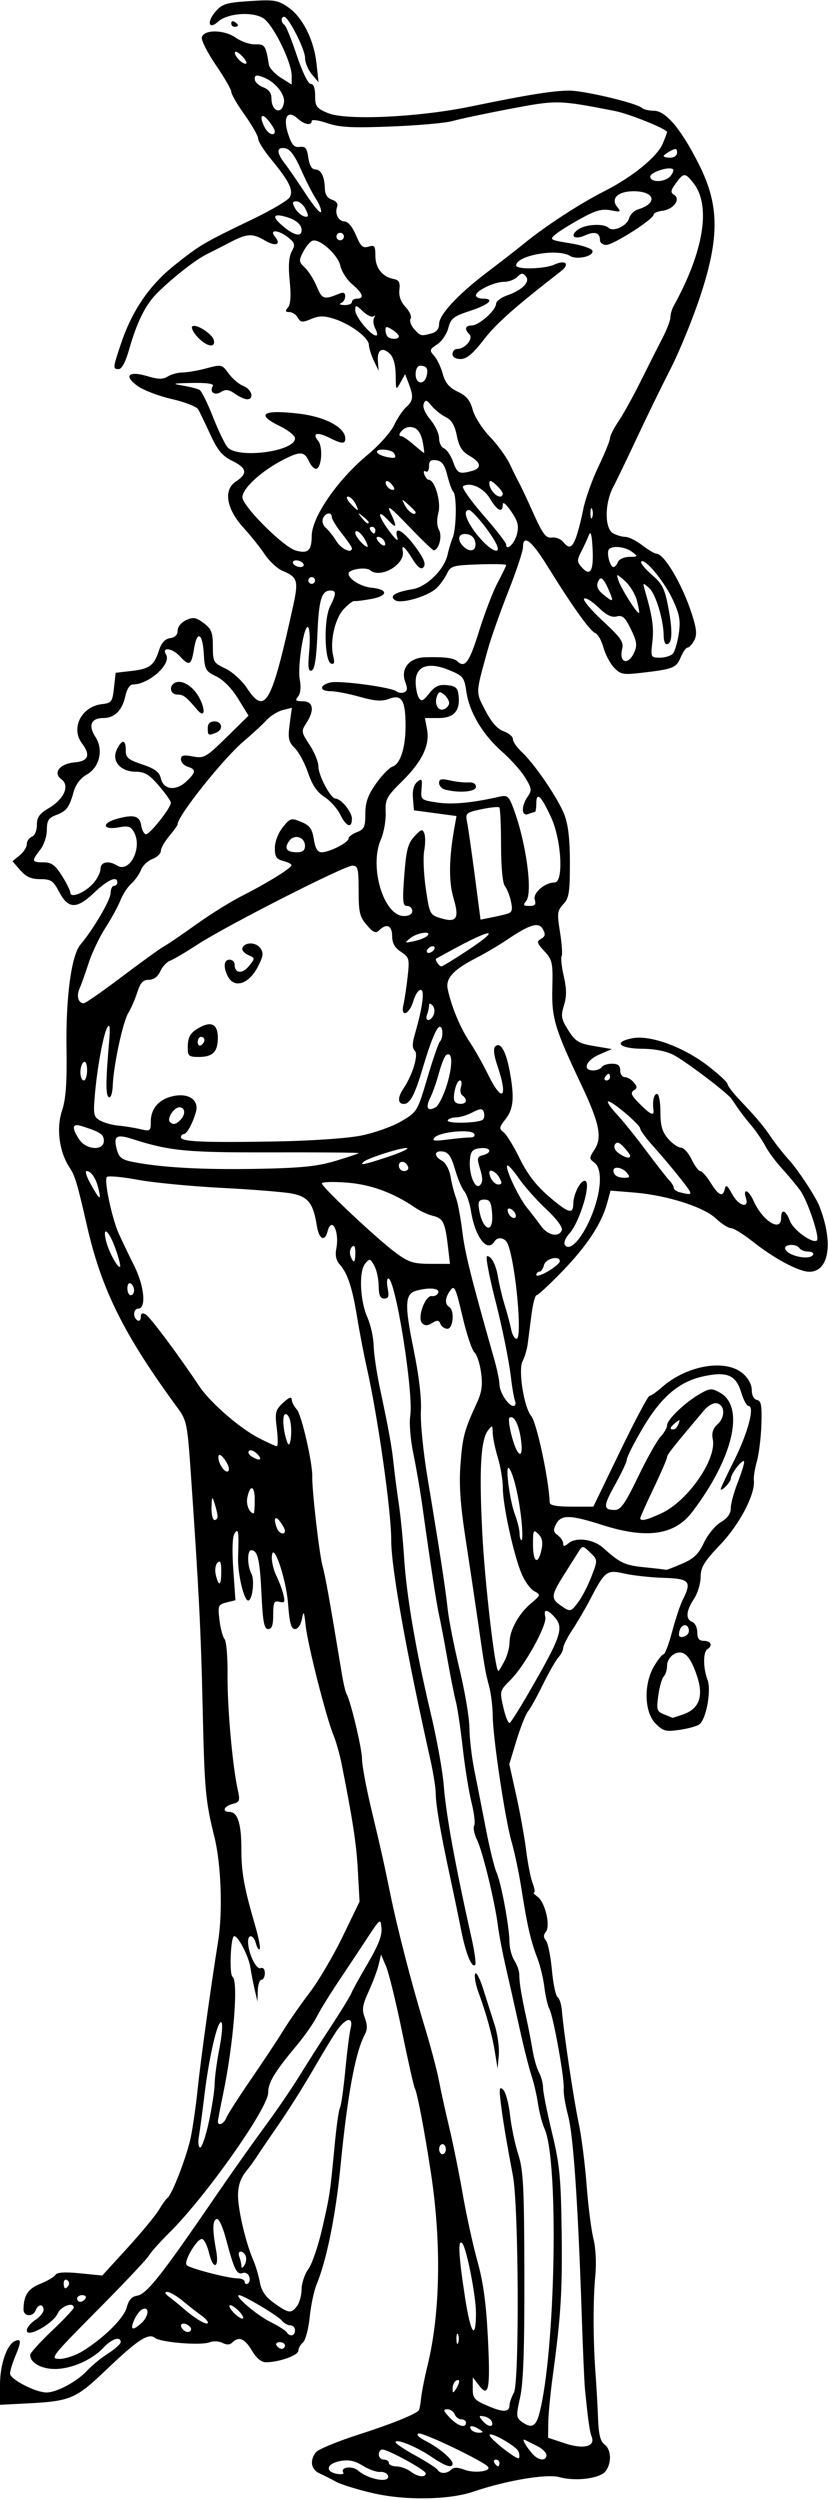 <?xml version="1.0" encoding="UTF-8"?>
<svg version="1.1" viewBox="0 0 231.56 698.44" xmlns="http://www.w3.org/2000/svg">
<path d="m104.3 696.57c-4.252-0.978-8.893-2.412-10.313-3.188-1.42-0.776-3.531-1.844-4.691-2.373-2.333-1.065-2.739-3.608-0.938-5.878 0.645-0.812 5.971-3.019 11.836-4.903 9.098-2.924 15.452-5.454 16.886-6.726 0.2-0.177 0.503-1.705 0.674-3.396 0.171-1.691 0.983-5.817 1.805-9.168 3.587-14.631 3.931-34.303 0.944-53.906-1.786-11.719-3.833-22.459-4.487-23.547-0.274-0.456-1.883-7.579-3.574-15.828s-3.706-16.477-4.477-18.281l-1.402-3.281-0.669 2.812c-0.368 1.547-1.623 4.905-2.788 7.463-1.768 3.88-1.947 5.104-1.084 7.391 0.751 1.989 0.753 3.267 7e-3 4.661-2.657 4.965-4.86 16.89-6.818 36.913-1.337 13.676-3.883 26.235-6.67 32.904-0.724 1.732-1.593 5.857-1.933 9.167s-1.191 6.494-1.894 7.077c-0.702 0.583-1.277 1.622-1.277 2.308 0 1.275-5.422 3.196-9.048 3.205-1.314 4e-3 -2.691-1.138-3.953-3.276-1.987-3.367-3.659-4.059-5.461-2.257-0.685 0.685-1.601 0.724-2.766 0.118-0.958-0.499-2.585-0.571-3.616-0.161-2.387 0.95-13.675 0.034-15.266-1.239-1.805-1.444-4.843 0.544-13.595 8.897-8.559 8.168-10.016 8.791-21.998 9.405l-7.735 0.396v-5.563c0-5.784 1.963-11.413 4.291-12.307 1.694-0.65 1.679 0.249-0.072 4.441-0.773 1.851-1.406 3.974-1.406 4.718 0 1.577 7.132 5.27 10.177 5.27 2.88 0 8.572-3.057 11.385-6.115 1.289-1.401 3.926-3.557 5.859-4.79s3.516-2.66 3.516-3.169c0-1.721-2.472-0.94-4.758 1.504-3.243 3.466-9.011 6.008-13.632 6.008-3.838 0-6.922-1.749-6.922-3.927 0-0.539 2.742-3.578 6.094-6.753 3.352-3.175 6.094-6.079 6.094-6.453 0-1.718-3.562-0.431-4.5 1.626-1.314 2.885-8.626 6.925-8.626 4.766 0-0.772 1.055-2.095 2.344-2.939 1.289-0.845 2.344-2.12 2.344-2.834 0-1.734-1.536-1.659-2.214 0.108-0.749 1.952-3.414 1.769-3.398-0.234 0.031-3.926 1.248-5.785 4.687-7.161 1.968-0.787 3.873-1.909 4.234-2.493 0.447-0.723 2.64-0.863 6.877-0.44l6.221 0.622 7.009-7.669c3.855-4.218 7.81-8.995 8.79-10.615 0.979-1.62 2.086-3.157 2.46-3.415 1.254-0.866 5.409-11.668 6.491-16.875 0.589-2.836 1.464-8.953 1.943-13.594 0.819-7.928 3.691-28.647 5.718-41.25 1.316-8.18 0.842-21.516-1.032-29.062-2.517-10.136-2.781-13.04-3.304-36.355-0.474-21.152-1.034-32.266-3.245-64.426-1.021-14.855-1.173-15.618-3.816-19.219-14.904-20.302-21.214-32.957-25.243-50.625-2.715-11.905-3.401-14.215-4.873-16.406-2.902-4.318-3.802-10.956-2.158-15.907 1.091-3.286 1.412-7.705 1.265-17.45-0.216-14.319 1.355-25.979 3.905-28.987 3.573-4.214 8.434-12.511 8.434-14.394 0-1.107 0.422-2.012 0.938-2.012s0.938-0.422 0.938-0.938c0-1.966-2.657-0.795-6.505 2.865-4.892 4.654-7.232 4.585-9.791-0.287-1.619-3.081-2.269-3.516-5.263-3.516-2.534 0-3.978-0.647-5.596-2.507l-2.179-2.507 2.01-1.628c1.106-0.895 2.01-2.312 2.01-3.148 0-0.836 0.633-1.763 1.406-2.059 0.807-0.31 1.406-1.709 1.406-3.283 0-2.154 0.722-3.17 3.357-4.724 4.263-2.515 5.912-6.28 3.516-8.032-2.501-1.829-0.47-4.386 3.769-4.747 3.776-0.321 4.426-2.051 1.985-5.279-3.258-4.307-0.146-10.358 5.655-10.996 2.579-0.284 2.852-0.66 3.281-4.528l0.469-4.219 4.449-0.511c5.063-0.582 6.302-1.519 7.691-5.816 0.667-2.063 1.667-3.144 3.094-3.347 1.365-0.194 2.109-0.946 2.109-2.13 0-1.048 1.013-2.292 2.371-2.91 1.993-0.908 2.777-0.774 4.922 0.84 2.163 1.629 2.551 2.614 2.551 6.478 0 4.344 0.165 4.635 3.503 6.213 1.927 0.91 4.62 3.341 5.984 5.403 5.148 7.78 6.896 4.693 12.959-22.895 1.556-7.082 1.256-8.06-3.024-9.838-1.401-0.582-3.602-2.629-4.891-4.55-1.289-1.921-3.964-5.27-5.943-7.442-4.843-5.315-5.716-10.601-2.136-12.947 3.363-2.204 3.081-3.744-1.058-5.769-2.753-1.347-4.073-2.933-6.107-7.343-1.427-3.094-2.947-6.252-3.378-7.018-0.431-0.766-3.737-2.063-7.346-2.883-3.609-0.819-7.924-2.459-9.588-3.644-4.032-2.871-2.583-4.346 2.712-2.76 3.06 0.917 4.349 0.933 5.728 0.072 0.978-0.611 2.833-1.111 4.122-1.111s4.287-0.52 6.662-1.155c4.227-1.131 4.361-1.099 6.239 1.48 1.056 1.449 2.915 3.013 4.131 3.476 2.314 0.88 3.087 3.7 1.015 3.7-0.659 0-2.194-0.698-3.411-1.55-1.731-1.212-2.585-1.319-3.915-0.488-1.808 1.129-3.309-9e-3 -2.257-1.712 0.367-0.594-1.76-0.895-5.804-0.82-5.449 0.1-5.834 0.208-2.634 0.736 2.062 0.34 4.201 0.898 4.753 1.24 0.552 0.342 2.212 3.702 3.69 7.467 1.478 3.765 3.307 7.584 4.064 8.486 2.798 3.333 18.899 1.249 18.899-2.447 0-0.754-1.918-2.299-4.262-3.434-6.925-3.352-4.692-4.702 5.668-3.427 7.153 0.88 12.656 3.877 12.656 6.892 0 1.621-0.936 1.567-4.602-0.261-3.308-1.65-4.745-1.19-2.968 0.951 1.335 1.609 0.99 7.292-0.472 7.77-0.556 0.182-1.496-0.735-2.089-2.037-1.336-2.933-2.545-2.957-7.818-0.153-6.29 3.345-11.444 8.4-10.749 10.544 1.046 3.227 11.593 13.556 14.774 14.468 3.496 1.003 4.512 0.093 4.535-4.061 0.029-5.265 7.264-15.738 15.682-22.697 3.118-2.578 6.412-6.257 7.318-8.175 0.907-1.918 2.434-4.199 3.394-5.067 2.01-1.819 2.137-2.954 0.737-6.618l-1.008-2.639-1.302 2.344c-1.262 2.27-1.303 2.207-1.336-2.042-0.021-2.752-0.598-4.951-1.548-5.901-2.14-2.14-3.678-1.274-3.431 1.932l0.21 2.731-1.339-2.812c-0.737-1.547-1.358-3.529-1.382-4.405-0.054-2.03-5.083-5.806-9.707-7.288-2.838-0.909-4.159-0.901-6.436 0.043-2.485 1.03-2.982 0.979-3.741-0.378-0.482-0.861-1.539-1.565-2.35-1.565-1.157 0-1.24-0.282-0.386-1.311 0.73-0.88 0.885-3.296 0.47-7.349-0.423-4.129-0.247-6.732 0.558-8.235 1.033-1.93 0.92-2.406-0.927-3.901-2.697-2.184-5.508-2.39-3.752-0.275 1.842 2.22 0.217 2.865-2.77 1.1-3.514-2.076-4.979-2.008-9.719 0.448-2.165 1.122-5.201 2.674-6.748 3.45-3.13 1.569-9.572 6.642-13.805 10.872-3.187 3.184-5.597 8.068-7.771 15.748-0.944 3.336-2.037 5.391-2.866 5.391-1.698 0-1.676-0.262 0.563-6.956 3.129-9.354 7.948-16.428 15.055-22.096 7.04-5.616 8.144-6.265 21.896-12.874 5.127-2.464 9.748-5.191 10.269-6.059 1.158-1.93-0.074-4.459-5.179-10.638-1.997-2.416-3.63-5.012-3.63-5.769 0-0.757-1.688-3.733-3.75-6.613-2.062-2.88-3.75-5.774-3.75-6.431 0-0.657-1.922-4.002-4.271-7.433s-4.139-6.926-3.977-7.765c0.444-2.306 6.248-2.269 9.52 0.061 1.48 1.054 3.908 1.882 5.395 1.839 2.719-0.077 2.976 0.304 3.844 5.701 0.149 0.927 1.642 2.55 3.318 3.608l3.047 1.923v-2.456c0-3.804-5.13-14.235-7.889-16.043-3.003-1.968-10.054-1.455-12.68 0.922-2.634 2.384-3.25 0.13-0.757-2.768 1.891-2.199 3.001-2.542 9.623-2.976 6.767-0.444 7.794-0.28 10.711 1.714 4.04 2.762 7.225 9.091 7.951 15.799l0.558 5.156-1.883-2.213c-1.036-1.217-1.883-3.264-1.883-4.549 0-2.425-4.625-11.516-5.859-11.518-0.954-0.001-0.893 1.646 0.083 2.249 0.432 0.267 1.984 4.089 3.447 8.493 1.554 4.677 3.177 8.007 3.901 8.007 0.796 0 1.241 1.192 1.241 3.329 0 2.96 0.39 3.493 3.516 4.805 5.106 2.143 25.302 1.217 40.078-1.837 15.675-3.24 23.024-4.421 27.505-4.421 4.149 0 18.797 3.48 20.26 4.813 0.49 0.446 1.998 0.812 3.352 0.812 3.332 0 7.573 5.016 12.556 14.851 5.781 11.409 5.891 20.419 0.45 36.914-2.09 6.334-5.85 15.524-8.356 20.423-2.506 4.898-6.728 13.547-9.381 19.219-2.654 5.672-5.633 11.846-6.622 13.721-2.439 4.628-2.43 11.655 0.017 12.964 0.997 0.534 2.54 0.97 3.427 0.97 0.888 0 2.997 1.055 4.687 2.344s3.458 2.344 3.928 2.344c2.248 0 7.421 8.849 10.039 17.172 1.252 3.98 1.371 5.542 0.542 7.091-0.585 1.093-1.419 1.987-1.854 1.987s-1.305 1.241-1.933 2.758c-1.213 2.928-2.124 3.275-11.384 4.328-4.712 0.536-5.48 0.371-7.282-1.562-1.108-1.189-2.433-3.719-2.946-5.621-0.512-1.903-1.532-3.69-2.267-3.972-1.472-0.565-6.437-7.51-13.344-18.665-4.465-7.212-6.862-9.066-6.862-5.308 0 1.077-1.86 6.666-4.133 12.422-2.273 5.755-4.833 12.996-5.688 16.089-3.486 12.617-3.453 11.791-0.697 17.099 1.718 3.311 3.39 5.205 5.128 5.811 1.418 0.495 2.578 1.48 2.578 2.191 0 0.71 1.1 2.314 2.445 3.564 3.641 3.384 10.17 12.969 11.938 17.526 1.082 2.788 1.554 6.896 1.554 13.533 0 8.204-0.258 9.805-1.854 11.504-1.677 1.785-1.764 2.536-0.91 7.84 0.52 3.226 0.72 6.229 0.445 6.674-0.275 0.444-5e-3 2.953 0.6 5.573 0.817 3.54 0.832 5.638 0.058 8.159-0.921 2.999-0.78 3.809 1.21 6.961 1.966 3.115 2.88 3.673 7.21 4.41l4.959 0.843-3.516 1.53c-3.712 1.616-4.79 4.439-1.696 4.439 1.001 0 2.08-0.422 2.399-0.938 0.319-0.516 1.609-0.938 2.868-0.938 1.663 0 2.288 0.512 2.288 1.875 0 1.031 0.581 1.875 1.292 1.875s1.843 0.665 2.518 1.478c1.012 1.22 1.005 1.614-0.04 2.261-0.981 0.606-0.614 1.436 1.629 3.679 3.119 3.119 4.147 3.573 3.907 1.724-0.326-2.514 0.112-4.453 1.008-4.453 0.516 0 0.938 2.255 0.938 5.01 0 3.864 0.489 5.58 2.139 7.5 1.177 1.369 2.786 2.49 3.576 2.49s2.141 1.477 3.002 3.281c0.861 1.805 1.959 3.281 2.441 3.281 0.482 0 1.789 1.477 2.904 3.281 2.243 3.629 3.433 4.122 3.963 1.641 0.269-1.258 0.728-0.93 1.968 1.406 1.803 3.397 4.915 4.329 3.913 1.172-0.904-2.848 0.787-2.24 2.115 0.761 2.504 5.657 7.728 8.945 7.728 4.864 0-2.739 1.307-2.29 2.494 0.855 0.952 2.522 6.449 6.451 7.523 5.377 0.846-0.846-2.596-11.101-4.688-13.965-1.126-1.542-3.454-4.335-5.171-6.207-1.718-1.872-3.78-4.669-4.583-6.216-0.803-1.547-2.561-4.117-3.908-5.711-1.347-1.594-2.992-3.704-3.656-4.688-0.664-0.984-1.508-2.221-1.875-2.748-1.162-1.672-12.719-10.431-16.136-12.23-2.073-1.091-5.323-1.742-8.825-1.769-6.511-0.049-8.231-1.914-2.719-2.949 5-0.939 14.221 2.44 21.099 7.733 2.995 2.305 5.446 4.574 5.446 5.042s1.504 2.448 3.342 4.398c5.281 5.605 6.524 7.081 8.909 10.578 1.231 1.805 3.513 4.683 5.072 6.396 2.495 2.741 7.374 10.191 8.398 12.823 3.967 10.193 2.712 18.281-2.836 18.281-2.938 0-9.796-3.661-15.853-8.462-2.578-2.044-5.3-3.718-6.049-3.72-0.749-3e-3 -2.647-1.217-4.219-2.698-3.457-3.258-13.754-6.515-22.948-7.258l-6.511-0.526-0.989 3.598c-1.568 5.706-5.654 11.885-12.575 19.017-3.529 3.637-6.74 6.612-7.137 6.612-0.396 0-1.031 2.426-1.411 5.391-0.38 2.965-0.856 6.656-1.057 8.203-0.201 1.547-0.852 3.739-1.445 4.872-1.263 2.41 0.411 12.926 2.433 15.284 1.522 1.775 4.966 17.906 5.154 24.141 0.025 0.814 1.897 1.172 6.124 1.172h6.088l7.483-15.469c4.116-8.508 7.809-15.469 8.209-15.47 0.399-6.3e-4 1.991-1.109 3.538-2.464 6.99-6.122 17.763-7.941 22.565-3.811 1.548 1.331 2.513 3.115 2.513 4.641 0 1.495 0.578 2.591 1.454 2.76 1.174 0.226 1.412 1.545 1.238 6.843-0.119 3.609-0.687 8.25-1.263 10.312-0.576 2.062-0.958 4.429-0.85 5.258 0.492 3.767-3.925 12.268-9.321 17.938-4.614 4.849-5.556 6.396-5.561 9.133-4e-3 1.813-0.844 4.561-1.869 6.108-2.223 3.356-2.393 5.694-0.469 6.433 0.773 0.297 1.406 1.608 1.406 2.913 0 1.748 0.494 2.373 1.875 2.373 1.977 0 2.523 1.364 0.938 2.344-1.224 0.757-1.199 5.284 0.048 8.565 1.102 2.898-0.33 10.824-2.24 12.395-0.599 0.493-3.068 1.191-5.487 1.551-3.927 0.585-4.654 0.398-6.797-1.745-3.177-3.177-3.388-11.013-0.432-16.025 1.082-1.834 2.285-3.335 2.673-3.335 0.388 0 1.462-2.848 2.386-6.328 0.924-3.481 2.253-7.467 2.952-8.86 2.599-5.176 1.941-5.944-5.275-6.162-3.6-0.109-8.539-0.644-10.976-1.19-5.036-1.129-5.455-0.811-9.726 7.38-1.256 2.408-3.443 6.142-4.862 8.297-1.418 2.155-2.578 4.442-2.578 5.082 0 0.64-0.602 1.83-1.338 2.644-0.736 0.814-2.685 4.222-4.33 7.574s-3.521 6.727-4.168 7.5c-0.647 0.773-2.09 4.407-3.208 8.076l-2.033 6.669 1.954 8.799c1.075 4.84 2.321 11.753 2.768 15.362 0.447 3.609 1.262 7.723 1.811 9.141 0.549 1.418 0.716 2.578 0.373 2.578s0.112 0.539 1.012 1.197c2.114 1.546 3.667 8.144 2.304 9.787-0.709 0.854-0.7 1.565 0.031 2.446 0.567 0.683 1.315 4.374 1.663 8.203 0.348 3.829 1.061 7.241 1.585 7.582 0.524 0.341 1.067 2.029 1.207 3.75 0.497 6.115 3.285 24.794 4.683 31.378 0.781 3.677 1.783 11.482 2.227 17.344s1.303 12.62 1.909 15.018c0.643 2.546 0.865 6.838 0.532 10.312-0.658 6.871-0.631 18.081 0.065 27.515 0.266 3.609 0.583 9.254 0.704 12.543 0.159 4.339 0.653 6.298 1.797 7.135 1.884 1.377 2.058 5.088 0.349 7.426-1.518 2.077-8.358 2.975-12.965 1.703-3.551-0.98-14.831 0.917-23.993 4.036-6.898 2.348-19.031 2.541-28.137 0.447zm4.192-4.93c-0.227-0.645-1.21-1.096-2.183-1.003-0.973 0.093-3.159-0.69-4.856-1.738-2.291-1.416-3.922-1.75-6.332-1.298-3.752 0.704-4.329 2.911-0.931 3.561 1.274 0.243 2.091 0.079 1.816-0.366-0.929-1.503 2.489-1.971 4.107-0.563 2.974 2.588 9.163 3.628 8.38 1.408zm10.57-0.608c0-0.899-10.509-6.657-12.149-6.657-0.537 0-0.976 0.633-0.976 1.406s0.633 1.406 1.406 1.406 1.406 0.422 1.406 0.938c0 0.516 0.949 0.951 2.109 0.967 1.16 0.016 2.928 0.649 3.929 1.406 2.035 1.539 4.274 1.819 4.274 0.534zm7.16-1.067c0.671-0.671 1.806-0.655 3.667 0.052 2.743 1.043 7.416 0.5 6.631-0.771-0.872-1.411-18.268-9.757-19.483-9.347-0.746 0.252 0.076 1.1 2.026 2.091 3.625 1.842 7.5 5.096 7.5 6.299 0 1.425-1.974 0.796-5.925-1.89-4.141-2.815-10.013-5.199-10.013-4.066 0 0.37 2.52 2.058 5.601 3.751 3.08 1.693 5.847 3.478 6.149 3.966 0.724 1.171 2.634 1.129 3.848-0.085zm13.465-1.84c0-0.516-0.447-0.938-0.993-0.938-0.546 0-0.732 0.422-0.413 0.938 0.319 0.516 0.765 0.938 0.993 0.938s0.413-0.422 0.413-0.938zm5.318-3.199c-0.574-1.497-8.164-5.774-8.082-4.555 0.069 1.028 7.622 6.958 8.168 6.412 0.249-0.249 0.211-1.085-0.086-1.857zm7.807 1.013c0-0.686-1.16-1.827-2.578-2.534-1.418-0.707-2.96-1.477-3.426-1.71-1.011-0.505 0.092 1.543 2.073 3.851 1.665 1.938 3.931 2.165 3.931 0.393zm12.654-5.152c-0.566-1.44-0.985-4.411-1.872-13.287-0.18-1.805-0.58-10.875-0.887-20.156-1.041-31.43-2.344-50.604-3.819-56.217-0.808-3.076-1.367-6.451-1.241-7.5 0.301-2.51-2.862-20.187-3.994-22.319-0.485-0.914-1.121-3.656-1.412-6.094-0.291-2.438-1.184-6.12-1.984-8.183-1.821-4.694-2.833-9.103-4.412-19.219-0.684-4.383-1.921-10.289-2.749-13.125-1.818-6.23-5.275-29.32-5.306-35.442-0.012-2.421-0.469-6.089-1.015-8.152-1.076-4.066-1.199-4.785-3.216-18.75-0.745-5.156-2.257-15.264-3.361-22.463-1.48-9.646-1.851-15.121-1.413-20.821 0.594-7.725 1.048-9.429 4.529-16.986 1.44-3.126 1.711-5.043 1.218-8.625-0.348-2.533-1.185-5.064-1.86-5.624-0.675-0.56-2.178-5.077-3.34-10.037-1.883-8.038-2.251-8.831-3.379-7.287-1.5 2.051-1.627 3.852-0.329 4.654 1.559 0.963 1.139 6.094-0.498 6.094-0.79 0-1.671-0.613-1.958-1.362-0.418-1.089-0.877-1.141-2.291-0.258-1.31 0.818-2.042 0.831-2.824 0.049-1.458-1.458 0.869-7.888 2.739-7.568 0.746 0.128 1.54-0.295 1.766-0.939 0.443-1.267-2.479-1.545-6.085-0.578-3.243 0.869-3.386 3.787-0.808 16.397 1.494 7.308 2.252 13.685 2.047 17.228-0.181 3.13 0.645 11.446 1.862 18.75 3.457 20.736 4.959 30.506 5.62 36.562 0.338 3.094 1.837 10.688 3.332 16.875 1.494 6.188 2.735 13.57 2.757 16.406 0.022 2.836 0.636 8.109 1.363 11.719 0.728 3.609 2.18 10.992 3.228 16.406s2.388 10.898 2.978 12.188c1.298 2.834 3.602 15.212 3.628 19.486 0.01 1.694 0.633 4.017 1.384 5.163s1.364 2.924 1.363 3.951c-3e-3 2.201 0.575 5.735 1.991 12.18 0.566 2.578 1.343 6.586 1.725 8.906 0.382 2.32 1.198 5.14 1.813 6.266 0.615 1.126 1.118 3.032 1.118 4.236s1.119 6.821 2.486 12.484c2.159 8.941 2.515 12.576 2.71 27.639 0.219 16.933-0.193 23.55-2.535 40.781-0.631 4.641-1.171 10.336-1.2 12.656l-0.053 4.219 4.681 1.552c5.256 1.743 8.595 0.916 7.505-1.858zm-31.404-2.038c-1.836-1.187-3.077-1.187-2.344 0 0.319 0.516 1.293 0.931 2.165 0.923 1.366-0.012 1.391-0.14 0.179-0.923zm-3.75-1.875c0-0.516-0.588-0.938-1.306-0.938s-1.549-0.633-1.846-1.406c-0.297-0.773-1.23-1.406-2.074-1.406-1.24 0-1.11 0.447 0.674 2.328 2.26 2.382 4.551 3.099 4.551 1.422zm7.266-0.234c-0.215-0.645-1.186-1.326-2.158-1.514-1.529-0.296-1.598-0.138-0.511 1.172 1.487 1.792 3.225 2.015 2.668 0.343zm13.263-2.344c4.506-17.273 5.491-70.363 1.475-79.453-0.683-1.547-1.516-4.711-1.85-7.031-0.334-2.32-1.166-5.906-1.85-7.969-0.684-2.062-2.173-7.969-3.309-13.125s-2.845-12.75-3.797-16.875c-0.952-4.125-1.967-9.398-2.255-11.719-0.826-6.663-4.258-20.804-5.838-24.061-0.792-1.632-1.157-3.424-0.812-3.983 0.345-0.559 0.019-3.442-0.725-6.408-0.744-2.966-1.85-9.822-2.458-15.236s-1.488-11.32-1.956-13.125c-0.468-1.805-1.517-7.078-2.331-11.719-0.814-4.641-1.855-10.125-2.312-12.188-0.778-3.514-2.292-13.37-4.75-30.938-0.577-4.125-1.695-10.589-2.483-14.364-0.789-3.775-1.178-8.462-0.866-10.416 1.012-6.326-4.11-38.501-6.128-38.501-0.405 0-0.484 1.266-0.175 2.812 0.44 2.202 0.232 2.812-0.961 2.812-1.129 0-1.532-0.909-1.557-3.516-0.018-1.934-0.576-4.493-1.239-5.688-1.127-2.031-1.293-2.067-2.545-0.556-1.794 2.166-1.447 10.389 0.635 15.04 0.893 1.994 1.677 5.524 1.742 7.845 0.065 2.32 0.836 7.594 1.714 11.719 2.54 11.939 3.373 16.554 3.893 21.562 0.268 2.578 0.904 7.465 1.415 10.859 0.511 3.394 1.179 10.144 1.485 15 0.68 10.795 3.295 26.099 7.437 43.516 1.717 7.219 3.361 16.289 3.654 20.156 0.617 8.146 3.188 22.266 7.766 42.659 0.868 3.865 1.33 7.274 1.028 7.577-0.956 0.956-2.642-3.223-3.927-9.729-0.682-3.458-2.104-10.296-3.16-15.194-2.635-12.233-3.925-19.76-3.944-23.025-9e-3 -1.516-0.677-5.709-1.484-9.319-6.808-30.437-10.985-53.828-10.965-61.406 0.021-8.043-3.708-34.347-6.846-48.281-0.813-3.609-2.027-9.938-2.699-14.062-1.347-8.273-2.682-12.292-4.896-14.738-0.957-1.058-1.277-2.55-0.924-4.315 0.965-4.825-1.282-9.289-2.442-4.852-0.794 3.036-2.413 2.152-3.003-1.641-0.969-6.23-2.462-8.124-7.073-8.976-2.301-0.425-11.145-1.131-19.653-1.568-8.508-0.438-19.038-1.457-23.4-2.265-4.362-0.808-8.225-1.157-8.583-0.775-0.861 0.916 1.416 11.628 3.4 15.998 0.861 1.895 2.79 5.903 4.287 8.906 2.804 5.625 3.379 11.878 1.093 11.882-1.396 2e-3 -1.571 2.457-0.234 3.283 0.516 0.319 0.938-0.099 0.938-0.929 0-1.042 0.42-1.273 1.359-0.748 1.223 0.684 9.124 11.256 14.988 20.053 3.043 4.564 11.267 11.72 16.669 14.502 2.432 1.253 4.696 2.278 5.03 2.278 0.334 0 0.329-2.229-0.011-4.953-0.563-4.503-0.402-5.157 1.767-7.195 1.514-1.422 2.386-1.78 2.386-0.98 0 0.694 0.66 1.99 1.466 2.881 1.294 1.429 4.403 14.944 4.298 18.684-0.101 3.634 1.94 21.506 2.837 24.844 0.88 3.274 1.968 9.332 5.417 30.181 0.443 2.678 1.033 5.238 1.312 5.688 1.115 1.804 4.357 15.383 4.357 18.247 0 1.681 1.104 7.701 2.454 13.377 3.067 12.897 3.584 15.202 5.364 23.913 2.074 10.147 5.951 25.161 9.562 37.031 1.726 5.672 3.577 12.633 4.115 15.469 0.538 2.836 1.838 8.742 2.89 13.125 1.052 4.383 2.76 12.82 3.796 18.75s2.89 14.367 4.119 18.75c1.597 5.696 2.423 11.751 2.895 21.231 0.719 14.454 0.256 16.929-2.496 13.349l-1.72-2.237-0.021 3.08c-0.019 2.774 0.408 3.264 4.283 4.925 4.314 1.849 6.004 1.758 6.015-0.326 3e-3 -0.614 0.556-2.171 1.227-3.46 1.549-2.972 1.327-51.977-0.275-60.469-1.893-10.036-2.859-15.845-3.43-20.625-0.468-3.911-0.351-4.489 0.702-3.488 0.695 0.66 1.551 3.824 1.902 7.031 0.352 3.207 1.386 8.152 2.299 10.988 1.432 4.45 1.668 9.072 1.72 33.75 0.044 20.625-0.288 30.148-1.19 34.171-1.147 5.114-1.113 5.679 0.416 6.797 2.735 2 3.995 1.417 4.963-2.296zm-12.444-101.02c-0.794-4.878-2.35-10.504-4.655-16.831-0.743-2.038-1.129-4.281-0.859-4.984 0.27-0.703 1.273 1.175 2.229 4.175s2.409 7.563 3.228 10.141c0.819 2.578 1.339 6.375 1.155 8.438l-0.335 3.75-0.763-4.688zm-9.974 92.054c8e-3 -0.417-0.408-0.498-0.923-0.179-0.516 0.319-0.931 1.293-0.923 2.165 0.012 1.366 0.14 1.391 0.923 0.179 0.5-0.773 0.915-1.748 0.923-2.165zm-105.42-8.382c6.023-3.689 11.666-9.27 12.45-12.312 0.513-1.991 1.408-3.018 2.809-3.222 2.758-0.402 6.73-5.437 22.695-28.763 3.882-5.672 9.698-13.886 12.925-18.253 3.227-4.367 7.646-10.827 9.822-14.354 2.175-3.527 6.223-9.868 8.995-14.091 2.772-4.223 5.276-8.31 5.564-9.084 0.288-0.773 2.366-4.536 4.617-8.361 2.898-4.925 4.01-7.785 3.811-9.8-0.278-2.804-0.335-2.764-3.953 2.736-2.019 3.07-5.651 8.534-8.072 12.144-2.421 3.609-5.147 8.039-6.059 9.844-0.912 1.805-3.42 5.391-5.573 7.969-6.254 7.486-8.031 10.422-8.033 13.27-0.003 4.332-17.457 29.046-27.601 39.082-2.688 2.659-5.294 5.576-5.791 6.481-0.497 0.905-6.973 7.761-14.39 15.234-12.84 12.937-13.347 13.589-10.572 13.589 1.603 0 4.464-0.949 6.358-2.109zm56.686-1.641c0-0.516-0.658-0.938-1.462-0.938-0.804 0-1.201 0.422-0.882 0.938 0.319 0.516 0.976 0.938 1.462 0.938 0.485 0 0.882-0.422 0.882-0.938zm48.433-3.047c-0.26-0.645-0.473-0.117-0.473 1.172s0.213 1.816 0.473 1.172c0.26-0.645 0.26-1.699 0-2.344zm-45.621-1.172c0-0.773-0.581-1.406-1.292-1.406s-1.799-0.612-2.42-1.36c-1.155-1.391-10.73-7.078-11.919-7.078-1.586 0 4.826 5.515 8.608 7.404 2.292 1.145 4.412 2.478 4.712 2.963 0.847 1.371 2.31 1.039 2.31-0.524zm50.611-4.822c0.017-4.685-2.647-18.261-3.829-19.507-1.281-1.351-1.04 3.388 0.771 15.136 1.571 10.19 3.028 12.273 3.057 4.37zm-79.673 4.453c0-0.46-0.633-1.08-1.406-1.377-1.429-0.548-1.92 0.45-0.781 1.589 0.896 0.896 2.188 0.771 2.188-0.212zm-13.902-1.652c1.783-1.614 2.321-4.073 0.892-4.073-1.001 0-2.431 1.769-3.221 3.984-0.734 2.06 0.115 2.093 2.329 0.089zm16.882-2.059c-1.197-0.85-3.573-2.706-5.28-4.124-1.707-1.418-3.681-2.565-4.386-2.548-0.833 0.019-0.626 0.518 0.593 1.424 1.031 0.767 2.707 2.124 3.723 3.017 3.243 2.847 6.497 4.841 7.02 4.3 0.279-0.288-0.472-1.219-1.669-2.069zm10.613-1.077c-0.933-1.031-2.119-1.875-2.634-1.875s-0.174 0.844 0.759 1.875 2.119 1.875 2.634 1.875 0.174-0.844-0.759-1.875zm16.039-1.641c0.685-0.902 1.259-3.029 1.275-4.725 0.016-1.697 0.872-4.228 1.9-5.625s2.782-6.548 3.896-11.446c2.141-9.415 2.145-9.441 3.496-23.612 0.476-4.994 1.125-9.501 1.443-10.015 0.317-0.514 0.981-5.169 1.474-10.345 0.493-5.176 1.165-10.478 1.492-11.782 0.912-3.633-1.554-2.959-4.232 1.156-1.254 1.927-4.255 6.919-6.67 11.093-2.415 4.174-6.662 10.875-9.439 14.891-2.777 4.016-5.47 7.98-5.986 8.81-0.516 0.829-1.887 2.704-3.047 4.165-1.414 1.781-2.109 3.927-2.109 6.508 0 4.053 2.172 13.282 4.244 18.036 0.674 1.547 1.511 4.355 1.86 6.241 0.46 2.483 1.576 4.098 4.051 5.859 4.039 2.874 4.708 2.957 6.353 0.79zm-59.164-2.109c0.319-0.516-0.078-0.938-0.882-0.938-0.804 0-1.462 0.422-1.462 0.938 0 0.516 0.397 0.938 0.882 0.938 0.485 0 1.143-0.422 1.462-0.938zm-4.728-3.685c0.297-0.48 0.111-1.138-0.413-1.462s-0.953 0.069-0.953 0.873c0 1.647 0.563 1.889 1.366 0.589zm50.503-2.492c-0.302-0.787-1.121-1.211-1.82-0.942-1.593 0.611-2.437-1.079-4.543-9.092-0.987-3.757-2.107-6.218-2.731-6.002-1.175 0.406-1.212 2.894-0.133 8.855 0.906 5.001-0.855 5.472-2.021 0.541-0.448-1.894-1.281-3.599-1.852-3.789-1.323-0.441-5.372 6.327-4.366 7.298 0.957 0.924 11.632 3.685 14.248 3.685 1.086 0 1.974 0.447 1.974 0.993s0.403 0.743 0.897 0.439c0.493-0.305 0.65-1.198 0.348-1.984zm-0.963-5.69c-0.265-0.691-0.904-1.257-1.42-1.257s-0.681 0.667-0.368 1.483c0.313 0.816 0.576 1.976 0.583 2.578 0.009 0.672 0.338 0.585 0.851-0.226 0.46-0.727 0.619-1.887 0.354-2.578zm55.968-29.851c0-0.773-0.422-1.406-0.938-1.406s-0.938 0.633-0.938 1.406 0.422 1.406 0.938 1.406 0.938-0.633 0.938-1.406zm-66.253-7.756c0.861-4.008 1.581-8.754 1.6-10.547 0.019-1.793 0.614-6.213 1.323-9.822 0.708-3.609 0.971-6.896 0.584-7.304-0.98-1.031-3.426 9.312-4.721 19.96-0.596 4.898-1.316 10.277-1.6 11.953-0.284 1.676-0.12 3.047 0.366 3.047 0.485 0 1.587-3.279 2.448-7.287zm4.802-0.916c0.343-0.902 3.447-5.749 6.897-10.771 3.45-5.022 7.539-11.194 9.086-13.717s4.859-7.273 7.36-10.557c2.501-3.284 6.669-10.356 9.261-15.715l4.714-9.744-0.464-8.537c-0.413-7.597-1.419-14.196-4.589-30.1-0.514-2.578-1.539-6.164-2.279-7.969-2.042-4.981-7.167-25.168-7.736-30.469-0.44-4.097-0.572-4.333-1.05-1.875-0.316 1.622-1.139 2.812-1.944 2.812-1.066 0-1.522-1.664-1.927-7.031-0.547-7.25-4.378-18.234-4.547-13.035-0.043 1.339 0.525 3.659 1.264 5.156 0.738 1.497 1.621 3.853 1.96 5.235 0.522 2.124 0.35 2.443-1.108 2.06-1.479-0.388-1.726 0.125-1.726 3.581 0 2.961-0.374 4.034-1.406 4.034-1.131 0-1.498-1.928-1.877-9.844-0.459-9.602-1.067-12.188-2.866-12.188-1.163 0-1.132 4.344 0.047 6.547 0.964 1.802 0.282 7.515-0.898 7.515-1.201 0-2.977-7.569-2.825-12.044 0.249-7.334 0.101-8.332-0.997-6.707-0.584 0.865-0.717 4.724-0.346 10.033l0.603 8.627-2.486 0.624c-2.333 0.586-2.455 0.883-1.986 4.867 0.274 2.334 0.919 4.749 1.432 5.367s0.889 5.093 0.834 9.944c-0.099 8.833 1.366 25.41 2.831 32.036 0.714 3.231 0.593 3.577-1.437 4.086-2.428 0.609-3.041 2.228-0.844 2.228 2.263 0 3.314 3.248 3.314 10.237 0 6.708 0.726 10.749 3.873 21.56 0.963 3.309 1.524 6.244 1.246 6.522-0.278 0.278-0.749-0.425-1.046-1.563-0.634-2.426-2.197-2.777-2.197-0.494 0 3.073 2.253 7.857 3.478 7.386 0.735-0.282 1.209 0.26 1.209 1.382 0 1.015-0.422 1.846-0.938 1.846s-0.98 1.371-1.032 3.047l-0.094 3.047-0.765-3.281c-0.421-1.805-0.97-4.622-1.22-6.262-0.474-3.104-3.378-8.738-4.505-8.738-1.009 0-1.45 10.704-0.469 11.394 1.686 1.186 0.257 18.807-2.656 32.775-0.795 3.809-1.445 7.242-1.446 7.629-0.002 1.367 1.682 0.68 2.298-0.938zm84.472-118.58c9.335-16.131 10.106-18.401 7.303-21.499-1.986-2.194-3.085-2.192-2.511 4e-3 0.582 2.227-5.656 13.563-9.677 17.583-3.094 3.094-3.112 3.16-2.039 7.808 0.595 2.578 1.388 4.499 1.762 4.268 0.374-0.231 2.697-3.905 5.162-8.165zm43.374 5.767c4.409-1.537 5.696-4.95 3.933-10.435-1.896-5.901-3.836-7.825-6.468-6.417-1.124 0.602-1.984 1.982-1.984 3.185 0 1.168-0.418 2.541-0.928 3.052-0.511 0.511-1.2 2.908-1.532 5.328-0.552 4.029-0.415 4.474 1.632 5.293 1.229 0.492 2.277 0.921 2.329 0.954 0.052 0.033 1.411-0.399 3.019-0.96zm-50.013-14.871c0.787-1.521 1.43-3.862 1.43-5.203 0-3.374 2.513-7.975 5.942-10.879 2.823-2.391 2.842-2.463 0.927-3.488-1.076-0.576-2.692-2.852-3.592-5.059-2.215-5.432-5.152-18.967-5.152-23.737 0-2.136-0.628-5.954-1.396-8.485-0.768-2.531-1.414-5.657-1.436-6.946-0.037-2.192-0.124-2.233-1.332-0.64-2.028 2.675-2.485 11.014-1.577 28.765 0.709 13.852 3.576 38.438 4.483 38.438 0.15 0 0.916-1.245 1.702-2.766zm51.587-8.419c0-2.145-2.062-2.183-2.62-0.049-0.388 1.482-0.128 1.893 1.052 1.666 0.862-0.166 1.567-0.894 1.567-1.617zm-30.803-8.268c1.041-1.418 2.665-4.608 3.607-7.09 1.714-4.511 1.714-4.512-0.4-6.562-2.025-1.965-2.158-1.979-3.197-0.325-0.596 0.949-2.454 3.888-4.13 6.531-3.607 5.688-3.714 6.638-0.963 8.565 2.74 1.919 2.873 1.89 5.082-1.119zm-99.978-8.391c0-2.573-0.273-3.196-1.056-2.412-0.597 0.597-0.793 2.106-0.451 3.469 0.862 3.435 1.507 2.983 1.507-1.056zm128.8-2.112c3.37-1.444 4.674-2.689 6.183-5.898 1.052-2.237 3.172-4.812 4.713-5.722 1.875-1.108 2.801-2.4 2.801-3.911 0-1.241 0.844-4.397 1.875-7.013s1.866-5.269 1.854-5.894c-0.026-1.402-3.679 3.137-3.708 4.607-0.02 1.008-2.833 3.904-2.833 2.916 0-0.261 1.733-3.937 3.851-8.168 3.784-7.56 5.732-15.024 3.921-15.024-0.502 0-1.424-1.707-2.049-3.792-1.459-4.869-3.993-5.93-10.656-4.464-6.807 1.498-11.824 5.822-16.998 14.647-2.376 4.052-4.319 7.895-4.319 8.539 0 0.644-1.475 3.808-3.277 7.031-3.398 6.076-3.404 7.101-0.044 7.101 1.595 0 2.879-1.842 6.444-9.238 2.449-5.081 5.279-10.126 6.29-11.211 1.011-1.085 1.838-2.54 1.838-3.234 0-1.571 5.072-6.41 9.173-8.751 2.811-1.605 3.301-1.634 5.625-0.334 7.046 3.941 3.691 18.299-7.795 33.358-4.915 6.444-12.713 7.569-25.086 3.618-9.039-2.887-11.524-2.944-12.941-0.297-0.887 1.657-0.806 2.242 0.436 3.15 0.839 0.613 1.525 1.648 1.525 2.298 0 0.927 0.325 0.914 1.5-0.061 2.164-1.796 6.992-1.137 9.732 1.328 4.723 4.248 6.027 4.853 11.645 5.404 3.144 0.308 5.788 0.625 5.874 0.703 0.086 0.079 2.079-0.681 4.428-1.688zm-39.249-3.898c0.459-2.088 0.213-3.343-0.863-4.42-1.38-1.38-1.504-1.139-1.504 2.916 0 5.005 1.402 5.896 2.366 1.504zm-5.633-8.568c-0.701-6.437-2.253-12.876-3.429-14.225-1.16-1.331 0.125 8.85 1.62 12.838 0.729 1.944 1.325 4.37 1.325 5.391 0 1.021 0.252 1.856 0.561 1.856s0.274-2.637-0.077-5.859zm-66.108 3.226c0-0.417-0.619-1.577-1.376-2.578-1.405-1.858-1.892-0.817-0.867 1.853 0.588 1.532 2.243 2.067 2.243 0.725zm-18.843-4.164c-0.051-0.645-0.431-2.227-0.844-3.516-0.67-2.092-0.761-1.966-0.844 1.172-0.051 1.934 0.328 3.516 0.844 3.516s0.895-0.527 0.844-1.172zm124.22-0.76c7.363-3.461 15.393-15.064 14.279-20.632-0.36-1.802 0.035-3.029 1.364-4.232 2.187-1.979 2.026-5.394-0.274-5.832-0.877-0.167-2.421 0.672-3.43 1.865-8.813 10.414-10.444 12.473-10.444 13.185 0 0.448-1.688 4.351-3.75 8.672s-3.75 8.093-3.75 8.382c0 0.974 1.875 0.534 6.005-1.407zm-113.82-3.749c0-4.04-1.352-4.348-2.093-0.476-0.364 1.904 0.642 4.281 1.811 4.281 0.155 0 0.281-1.712 0.281-3.805zm-8.171-10.903c-0.873-1.333-1.74-1.967-1.925-1.409-0.5 1.499 1.611 5.008 2.633 4.376 0.499-0.308 0.192-1.594-0.707-2.967zm8.863-1.877c-0.872-0.872-1.899-1.271-2.283-0.887-0.384 0.384-0.078 1.091 0.681 1.571 2.282 1.443 3.297 1.01 1.602-0.684zm73.713-4.331c-0.629-4.124-1.942-6.553-3.141-5.811-0.391 0.242-0.067 2.753 0.72 5.58 1.645 5.91 3.312 6.069 2.422 0.231zm-64.516-5.017c-0.313-1.248-0.965-2.024-1.449-1.725-0.85 0.525-0.435 5.089 0.725 7.971 0.809 2.01 1.437-3.404 0.724-6.245zm108.63 0.957c0.494-1.287 0.357-1.345-0.837-0.354-1.627 1.35-1.796 1.893-0.591 1.893 0.46 0 1.103-0.692 1.428-1.539zm-45.725-6.418c-0.294-0.767-0.795-3.615-1.113-6.328-0.6-5.127-2.548-14.67-4.644-22.746-0.669-2.578-1.505-6.349-1.857-8.381-0.558-3.218-0.46-3.543 0.768-2.524 0.775 0.643 1.691 2.938 2.036 5.1 0.345 2.162 1.214 5.829 1.932 8.149 0.718 2.32 1.531 5.379 1.808 6.797 0.277 1.418 0.949 2.578 1.494 2.578 1.695 0-0.243-20.986-2.445-26.484-0.719-1.794-2.819-2.189-3.738-0.703-1.985 3.211-5.377-1.157-6.554-8.438-0.375-2.32-1.23-4.852-1.9-5.625-0.67-0.773-1.826-3.516-2.569-6.094-1.021-3.544-1.842-4.761-3.367-4.987-2.486-0.369-2.648 1.302-0.25 2.585 1.018 0.545 2.027 2.445 2.382 4.486 0.339 1.948 1.019 4.596 1.513 5.885s1.286 5.508 1.761 9.375c0.754 6.139 2.429 12.84 8.904 35.625 0.806 2.836 1.47 6.012 1.476 7.057 0.013 2.225 2.492 6.068 3.915 6.068 0.542 0 0.744-0.628 0.449-1.395zm-106.54-30.894c0-0.743-0.422-1.612-0.938-1.93s-0.938 0.289-0.938 1.351 0.422 1.93 0.938 1.93 0.938-0.608 0.938-1.351zm119.06-8.117c0-1.735-3.933-0.818-4.416 1.03-0.27 1.031-0.863 1.875-1.319 1.875-0.455 0-0.828 0.408-0.828 0.906s1.477 0.035 3.281-1.03c1.805-1.065 3.281-2.316 3.281-2.781zm-124.29-3.612c-1.797-4.998-3.671-6.535-2.628-2.155 0.708 2.972 3.353 7.866 3.936 7.282 0.217-0.217-0.372-2.524-1.308-5.127zm92.999-0.591c-0.789-6.713-1.333-7.814-4.2-8.506-1.361-0.329-3.529-1.317-4.819-2.198-6.26-4.274-12.522-6.576-19.294-7.091-3.826-0.291-6.945-0.186-6.931 0.233 0.036 1.059 15.458 15.537 20.599 19.338 3.645 2.695 4.967 3.121 9.72 3.131l5.501 0.012-0.578-4.92zm-25.893 1.764c0-1.741-0.302-2.229-0.968-1.563-0.533 0.533-0.698 1.672-0.368 2.531 0.868 2.263 1.337 1.924 1.337-0.968zm127.97 0.656c0.319-0.516-0.264-0.938-1.296-0.938s-2.136-0.422-2.454-0.938c-0.838-1.355-4.451-1.167-3.993 0.209 0.641 1.923 6.769 3.242 7.743 1.667zm-62.139-10.419c2.979-7 3.419-13.625 1.02-15.379-1.491-1.091-1.489-1.313 0.038-3.644 2.221-3.389 1.394-7.384-3.795-18.333-7.36-15.53-8.218-18.411-8.001-26.867 0.18-7.022 7e-3 -7.814-2.226-10.224-2.119-2.287-2.234-2.717-0.918-3.454 1.153-0.645 1.279-1.26 0.542-2.636-1.16-2.167-3.617-1.46-10.074 2.898-2.292 1.547-6.128 3.815-8.525 5.041-6.494 3.32-8.7 5.722-8.05 8.766 1.039 4.87 3.518 10.846 6.074 14.645 1.417 2.105 3.764 6.254 5.214 9.219 3.99 8.153 5.678 6.541 2.603-2.485-0.975-2.86-1.196-4.784-0.617-5.363 1.418-1.418 2.963 1.149 4.009 6.663 1.419 7.481 1.155 10.737-1.101 13.606-1.814 2.306-1.879 2.714-0.583 3.662 0.802 0.587 2.824 3.866 4.492 7.288 2.087 4.281 4.589 7.565 8.02 10.527 5.591 4.827 6.981 5.263 7.001 2.196 0.018-2.677 2.037-6.64 3.267-6.415 1.908 0.35-1.435 11.551-4.411 14.783-1.033 1.122-1.583 2.518-1.222 3.102 1.267 2.05 4.65-1.495 7.245-7.592zm-8.081 3.485c0.299-0.78-1.466-3.15-4.363-5.859-2.676-2.502-6.12-6.372-7.654-8.6-1.533-2.228-2.993-3.845-3.244-3.594-0.694 0.694 3.132 8.859 5.541 11.821 1.171 1.44 2.925 3.726 3.9 5.08 1.912 2.657 5.008 3.269 5.821 1.152zm-19.492-4.55c-0.236-3.263-0.628-3.984-2.163-3.984-1.463 0-1.802 0.515-1.545 2.344 0.877 6.225 4.144 7.67 3.708 1.641zm6.528 0.059c-0.204-0.612-0.872-1.28-1.485-1.485-0.685-0.228-0.895 0.2-0.544 1.113 0.654 1.704 2.592 2.059 2.029 0.371zm-116.62-7.09c-0.701-2.935-2.051-4.922-3.345-4.922-0.485 0 0.066 1.688 1.225 3.75 2.482 4.417 2.958 4.68 2.12 1.172zm165.42 0.846c-0.406-1.033-5.919-7.843-10.391-12.834-1.934-2.159-3.516-4.315-3.516-4.793 0-1.114-8.407-8.171-9.013-7.565-0.251 0.251 0.876 1.876 2.505 3.612s5.322 6.32 8.207 10.187 5.793 7.589 6.462 8.27c0.668 0.681 1.215 1.6 1.215 2.041 0 0.441 0.738 0.995 1.641 1.23 2.715 0.709 3.218 0.684 2.891-0.149zm-58.686-6.316c-0.94-3.061-0.861-3.455 0.773-3.882 2.775-0.726 2.166-2.296-0.759-1.96-2.109 0.243-2.629 0.818-2.858 3.162-0.39 3.987 1.415 8.562 2.823 7.154 0.792-0.792 0.797-1.946 0.021-4.474zm5.404 2.423c-0.864-1.615-2.812-2.642-2.812-1.483 0 1.513 1.361 3.358 2.477 3.358 1.048 0 1.121-0.407 0.335-1.875zm35.625-1.406c-1.248-1.504-3.75-1.921-3.75-0.625 0 1.283 1.136 2.031 3.083 2.031 1.524 0 1.636-0.238 0.666-1.406zm-81.499-3.3c3.574-1.064 6.499-2.051 6.499-2.192 0-0.141-10.863-0.229-24.141-0.195-24.086 0.062-28.64-0.373-39.141-3.737-4.466-1.431-5.358-0.843-4.363 2.879 0.613 2.291 1.398 2.914 4.429 3.512 7.974 1.574 19.38 2.22 34.451 1.95 12.611-0.225 17.068-0.669 22.266-2.217zm20.346 1.718c-0.579-1.738-2.598-2.027-2.598-0.371 0 0.816 0.668 1.484 1.484 1.484 0.816 0 1.317-0.501 1.113-1.113zm-5.88-2.775c3.373-1.107 5.914-2.231 5.648-2.497-0.549-0.549-10.798 2.624-12.162 3.765-1.38 1.155-0.115 0.908 6.514-1.268zm67.97-0.37c0-0.279-0.799-1.366-1.776-2.414-1.309-1.405-1.963-1.604-2.487-0.756-0.42 0.679-3e-3 1.668 1.018 2.414 1.785 1.305 3.245 1.645 3.245 0.756zm-147.19-4.203c0-1.804-1.047-2.488-6.328-4.133-2.529-0.788-2.729 0.464-0.595 3.721 1.974 3.012 6.923 3.307 6.923 0.413zm71.903-1.441c3.711-0.739 8.773-2.534 11.25-3.988 4.454-2.614 4.535-2.749 7.316-12.129 1.547-5.217 3.129-9.794 3.516-10.171 0.929-0.906 0.906-4.124-0.029-4.124-0.883 0-2.572 4.108-4.861 11.82-2.149 7.243-3.489 9.743-5.222 9.743-1.71 0-1.764-1.816-0.126-4.245 2.581-3.825 4.309-9.511 3.221-10.599-0.755-0.755-0.759-2.004-0.014-4.582 2.199-7.611 2.838-12.45 1.644-12.45-0.627 0-1.524 1.338-1.993 2.973-1.13 3.94-3.693 4.971-2.819 1.133 0.338-1.485 0.871-5.044 1.184-7.909 0.532-4.878 0.413-5.311-1.889-6.819-1.741-1.141-2.457-2.424-2.457-4.401 0-2.956-1.562-3.653-3.628-1.619-0.955 0.94-1.64 0.652-3.469-1.458-1.973-2.278-2.279-3.565-2.279-9.609 0-6.198-0.197-6.979-1.757-6.979-2.254 0-35.238 16.775-43.243 21.992-3.352 2.184-6.836 4.235-7.742 4.557s-2.135 1.652-2.729 2.956c-0.692 1.518-1.842 2.37-3.2 2.37-1.627 0-2.38 0.818-3.235 3.516-0.613 1.934-1.725 4.488-2.471 5.676-1.531 2.438-4.165 14.659-4.384 20.34-0.083 2.146-0.545 3.55-1.082 3.281-0.922-0.461-0.907-4.333 0.058-15.469 0.339-3.915 0.205-5.178-0.441-4.153-1.133 1.796-2.922 11.478-3.567 19.299-0.435 5.272-0.294 5.868 1.632 6.899 1.16 0.621 3.421 1.236 5.026 1.367 1.604 0.131 4.288 0.56 5.964 0.952 2.922 0.685 3.047 0.598 3.047-2.112 0-3.767 2.523-6.471 6.705-7.186 4.124-0.705 6.804 1.324 5.924 4.486-0.88 3.164-2.56 6.229-3.413 6.229-0.428 0-0.779 0.399-0.779 0.886 0 1.233 6.133 1.505 26.25 1.163 10.047-0.17 20.182-0.86 24.09-1.638zm-48.451-24.552c0.017-3.136 0.732-4.293 3.575-5.791 3.165-1.668 4.849-0.627 4.849 2.996 0 3.941-1.424 5.373-5.344 5.373-2.753 0-3.092-0.284-3.079-2.578zm4.673-2.165c0-0.485-0.422-0.882-0.938-0.882s-0.938 0.658-0.938 1.462 0.422 1.201 0.938 0.882 0.938-0.976 0.938-1.462zm6.596-17.696c-1.393-2.603-1.196-4.749 0.436-4.749 0.773 0 1.406 0.608 1.406 1.351 0 2.491 2.143 2.742 3.985 0.466 1.792-2.213 1.79-2.238-0.178-3.117-1.092-0.487-1.833-1.343-1.646-1.903 0.577-1.734 3.748-1.773 5-0.06 0.986 1.349 0.883 2.233-0.601 5.143-2.503 4.906-6.569 6.294-8.402 2.869zm67.653 44.938c1.084 0 1.543-0.415 1.154-1.045-0.846-1.369-9.515-0.554-11.004 1.034-0.898 0.958-0.217 1.075 3.467 0.601 2.521-0.325 5.394-0.59 6.383-0.59zm-80.999-4.875c1.552-1.552 1.411-3.562-0.248-3.562-1.528 0-3.583 3.168-2.656 4.096 0.871 0.871 1.643 0.729 2.905-0.533zm84.71-0.196c0.339-0.469 0.403-1.408 0.143-2.086-0.385-1.002-0.976-0.974-3.148 0.149-1.471 0.761-3.514 1.383-4.541 1.383-1.026 0-2.088 0.358-2.358 0.797-0.665 1.076 9.124 0.836 9.904-0.243zm-10.09-9.854c1.627-5.431 1.518-9.211-0.235-8.128-0.449 0.277-1.361 2.519-2.028 4.981-0.667 2.462-1.762 5.584-2.435 6.936-1.403 2.821-0.813 3.943 1.438 2.738 0.854-0.457 2.32-3.394 3.259-6.528zm5.255 4.668c0-0.485-0.439-1.153-0.976-1.485-0.537-0.332-0.719-1.411-0.406-2.399 0.314-0.988 0.169-1.796-0.321-1.796-0.979 0-2.138 4.72-1.437 5.854 0.627 1.015 3.14 0.876 3.14-0.174zm-105.94-8.548c0-1.673-0.391-2.627-0.938-2.288-0.516 0.319-0.938 1.609-0.938 2.868s0.422 2.288 0.938 2.288 0.938-1.29 0.938-2.868zm146.25 1.93c0-0.516-0.186-0.938-0.413-0.938s-0.674 0.422-0.993 0.938c-0.319 0.516-0.133 0.938 0.413 0.938 0.546 0 0.993-0.422 0.993-0.938zm-49.288-17.501c0.33-0.86 0.164-1.999-0.368-2.531-0.666-0.666-0.968-0.641-0.968 0.08 0 0.577-0.256 1.716-0.569 2.531-0.313 0.816-0.147 1.483 0.368 1.483 0.516 0 1.207-0.703 1.537-1.563zm-87.162-10.591c5.438-4.107 10.712-7.908 11.719-8.447 1.008-0.539 5.038-3.281 8.957-6.092 3.919-2.812 9.739-6.435 12.934-8.052 7.016-3.551 13.697-7.689 13.744-8.512 0.019-0.331-1.02-0.866-2.309-1.19-1.897-0.476-2.343-1.166-2.339-3.617 0.003-1.766 0.922-4.175 2.205-5.779 2.085-2.606 2.355-2.686 5.159-1.524 2.398 0.993 3.069 1.915 3.54 4.859 0.413 2.584 1.046 3.633 2.192 3.633 2.176 0 7.524-2.731 7.524-3.842 0-0.491 1.055-1.293 2.344-1.783 2.02-0.768 2.344-1.473 2.344-5.106 0-3.226 0.701-5.209 2.988-8.453 1.643-2.331 3.717-4.47 4.609-4.753 2.19-0.695 3.653-5.27 3.653-11.421 0-7.066-1.075-8.844-4.554-7.531-2.093 0.79-3.944 0.668-8.273-0.547-3.067-0.861-6.709-1.565-8.093-1.565-3.183 0-3.284-1.647-0.149-2.434 2.557-0.642 17.264 1.345 18.606 2.513 0.45 0.391 1.375 0.498 2.056 0.236 0.922-0.354 1.006-1.086 0.33-2.866-1.402-3.688 1.062-6.797 5.491-6.929 5.348-0.159 8.094 0.181 9.072 1.122 2.11 2.03 3.348 0.324 6.029-8.306 1.566-5.039 3.919-11.179 5.229-13.643 1.31-2.464 2.382-4.686 2.382-4.938 0-0.251-3.476-0.335-7.725-0.185-7.245 0.255-7.796 0.422-8.874 2.676-0.632 1.322-1.968 3.144-2.968 4.049-2.509 2.27-9.8 4.371-11.46 3.302-1.785-1.15 0.047-2.328 4.803-3.088 4.011-0.641 8.97-5.532 9.867-9.731 0.301-1.409 0.94-3.53 1.42-4.714 1.043-2.575 1.166-11.778 0.169-12.755-0.387-0.38-1.143-2.454-1.682-4.609-0.736-2.948-1.491-3.993-3.047-4.219-1.579-0.229-2.068 0.173-2.068 1.696 0 1.097-0.417 1.738-0.927 1.423-0.531-0.328-0.689 0.048-0.368 0.882 0.307 0.8 0.857 1.455 1.222 1.455 1.674 0 3.498 6.17 2.704 9.148-0.517 1.94-0.449 3.736 0.186 4.922 0.947 1.769-0.099 5.617-1.526 5.617-0.285 0-3.453-3.059-7.039-6.797-4.979-5.189-6.179-6.087-5.074-3.797 1.975 4.093 1.817 4.781-0.522 2.271-3.192-3.427-3.105-1.565 0.134 2.845 1.809 2.463 2.737 3.238 2.35 1.962-1.27-4.183 2.686-1.315 6.533 4.736 1.137 1.788 1.364 2.932 0.712 3.584-0.652 0.652-1.619-0.111-3.028-2.392-2.127-3.442-3.118-4.241-2.699-2.178 0.75 3.696-6.189 7.775-9.106 5.354-1.229-1.02-6.049-0.279-6.049 0.931 0 1.546 3.479 3.666 6.49 3.955 4.661 0.447 4.588 2.274-0.126 3.132-2.211 0.403-4.352 0.665-4.758 0.583-0.406-0.082-1.757 0.951-3.003 2.295-2.463 2.658-3.888 9.137-2.886 13.127 0.446 1.777 0.282 2.338-0.598 2.047-1.879-0.621-2.113-12.317-0.319-15.914 1.786-3.581 1.819-4.494 0.159-4.494-2.518 0-3.271 2.494-3.675 12.164-0.286 6.835-0.772 9.905-1.613 10.186-0.927 0.309-1.087-0.891-0.694-5.222 0.28-3.093 0.189-6.143-0.204-6.778-1.083-1.752-3.145 10.675-2.416 14.561 0.394 2.098 0.214 3.858-0.478 4.692-0.911 1.097-0.67 1.335 1.35 1.335 2.93 0 3.313 2.512 0.936 6.139-1.446 2.207-1.399 2.51 0.938 6.041 1.353 2.044 2.46 4.757 2.46 6.027 0 2.533 3.432 8.98 4.78 8.98 1.551 0 4.595 3.726 4.595 5.625 0 2.827-1.602 2.254-3.276-1.172-0.819-1.676-2.809-3.891-4.423-4.922-2.055-1.313-3.421-3.324-4.562-6.71-0.896-2.659-2.559-5.766-3.697-6.904-1.784-1.784-1.984-2.702-1.457-6.676l0.611-4.608-2.548 0.64c-1.402 0.352-3.422 1.601-4.489 2.775-1.067 1.175-3.929 3.816-6.358 5.87-5.766 4.874-18.551 20.903-18.551 23.259 0 0.286-1.055 1.774-2.344 3.306-1.289 1.532-2.344 3.396-2.344 4.143 0 0.747-1.062 1.761-2.361 2.255s-2.727 1.854-3.174 3.024c-0.447 1.169-1.667 2.895-2.71 3.835-1.043 0.94-2.423 3.049-3.065 4.688-0.643 1.639-2.528 5.088-4.19 7.667-1.662 2.578-3.772 7.008-4.689 9.844s-2.073 6.065-2.569 7.176c-0.916 2.052-0.317 4.074 1.206 4.074 0.461 0 5.288-3.36 10.726-7.467zm96.348-7.138c10.12-6.667 7.333-6.585-4.898 0.144-1.805 0.993-3.429 1.883-3.61 1.977-0.476 0.249 0.808 2.172 1.45 2.172 0.298 0 3.474-1.932 7.058-4.293zm-9.117-0.395c0.319-0.516 0.158-0.938-0.358-0.938-0.516 0-1.198 0.422-1.517 0.938-0.319 0.516-0.158 0.938 0.358 0.938 0.516 0 1.198-0.422 1.517-0.938zm-1.922-3.816c1.555-1.521-2.752-0.971-4.696 0.599-1.73 1.398-1.681 1.441 0.993 0.871 1.547-0.329 3.213-0.991 3.703-1.47zm7.368-10.539c-1.393-4.675-1.296-11.209 0.298-20.004l0.535-2.953-11.904-1.595-0.282-3.361c-0.184-2.193 0.231-3.787 1.193-4.586 1.298-1.077 1.444-0.846 1.219 1.921-0.252 3.102-0.192 3.154 4.432 3.852 4.148 0.626 9.742 0.095 17.421-1.651 2.172-0.494 2.575-0.134 3.927 3.513 3.495 9.426 5.374 23.363 3.46 25.669-0.931 1.122-0.768 1.363 0.921 1.363 1.578 0 1.924-0.405 1.497-1.752-0.592-1.865 2.808-4.811 5.553-4.811 2.566 0 1.938-11.81-0.965-18.15-2.769-6.048-4.158-7.363-4.158-3.937 0 1.319-0.176 2.399-0.392 2.399-0.216 0-1.059 0.256-1.875 0.569-1.917 0.736-1.999-2.228-0.134-4.89 1.203-1.718 1.127-2.289-0.703-5.291-1.129-1.851-4.016-5.087-6.418-7.192-5.426-4.756-9.217-11.095-10.029-16.77-0.581-4.064-0.887-4.449-4.832-6.079-5.802-2.397-9.374-1.137-9.353 3.301 8e-3 1.688 0.404 3.687 0.881 4.44 0.712 1.125 1.231 0.907 2.907-1.223 1.587-2.018 2.692-2.53 4.978-2.308 2.408 0.234 2.991 0.743 3.231 2.817 0.503 4.354-1.268 6.375-5.586 6.375h-3.821l0.588 3.132c0.831 4.431-1.369 9.018-6.973 14.535-4.359 4.291-4.737 5.011-4.592 8.739 0.087 2.235-0.517 5.614-1.342 7.509-3.348 7.687 0.784 21.398 6.448 21.398 1.446 0 2.33-0.533 2.33-1.406 0-0.773-0.648-1.406-1.44-1.406-1.237 0-1.349-1.206-0.795-8.543 0.537-7.115 1.01-8.937 2.83-10.901 1.876-2.024 2.268-2.141 2.773-0.825 0.323 0.843 0.309 3.018-0.031 4.833s-0.139 6.587 0.449 10.604c1.028 7.034 1.177 7.337 4.032 8.213 4.596 1.411 5.428 0.172 3.722-5.549zm-2.399-30.353c-0.902-0.236-1.641-1.064-1.641-1.841 0-1.111 0.648-1.263 3.047-0.713 1.676 0.385 3.996 0.634 5.156 0.554 1.308-0.09 2.109 0.385 2.109 1.25 0 1.386-4.687 1.791-8.672 0.75zm17.4 34.714c1.367-0.387 1.574-1.057 1.064-3.446-0.349-1.631-1.112-3.558-1.697-4.282-0.644-0.796-1.069-5.306-1.078-11.421-8e-3 -5.558-0.224-10.315-0.481-10.571s-2.509-0.03-5.005 0.502c-4.351 0.928-4.517 1.08-3.998 3.671 0.297 1.487 1.262 8.21 2.143 14.94l1.603 12.237 2.876-0.576c1.582-0.317 3.64-0.792 4.574-1.056zm-115.84-8.414c1.16-1.276 2.109-3.14 2.109-4.143 0-1.954 2.296-2.418 4.637-0.936 3.481 2.203 7.125-4.864 4.773-9.258-0.885-1.654-1.623-1.904-4.197-1.421-4.675 0.877-5.061-1.173-0.456-2.414 4.666-1.256 6.246-0.782 6.654 1.997 0.169 1.151 0.729 2.214 1.245 2.362 0.955 0.273 7.031-7.348 7.031-8.82 0-0.444-1.509-2.572-3.354-4.727-2.667-3.116-3.982-3.919-6.417-3.919-4.274 0-6.85-2.91-5.397-6.098 1.38-3.028 2.596-2.991 2.55 0.077-0.032 2.074 0.624 2.64 4.62 3.984 3.579 1.204 4.782 2.11 5.195 3.911 0.729 3.179 4.195 3.594 7.115 0.851 2.741-2.575 2.813-3.36 0.377-4.133-1.031-0.327-1.875-1.246-1.875-2.042 0-1.15 0.683-1.319 3.327-0.823 3.14 0.589 3.671 0.287 9.452-5.382l6.125-6.006-2.91-4.729c-1.787-2.905-4.149-5.317-6.122-6.254-2.982-1.415-3.232-1.875-3.495-6.425-0.329-5.699-1.869-6.484-2.699-1.375-0.778 4.785-1.314 5.066-4.046 2.118-2.104-2.271-5.157-2.603-3.805-0.415 1.611 2.607-4.796 8.364-9.308 8.364-0.787 0-1.645 1.296-2.017 3.047-0.884 4.159-3.022 6.328-6.239 6.328-3.399 0-4.266 2.087-2.186 5.262 2.322 3.543 1.194 8.489-2.398 10.518-1.761 0.994-3.107 2.76-3.693 4.846-1.247 4.437-1.937 5.344-4.926 6.481-2.092 0.796-2.559 1.552-2.559 4.151 0 1.758-0.838 4.243-1.875 5.562-2.475 3.147-2.383 3.494 0.926 3.494 2.246 0 3.268 0.74 5.156 3.731 1.296 2.052 2.356 4.19 2.356 4.751 0 1.637 3.997 0.047 6.328-2.516zm32.109-43.466c0-1.25 0.625-1.875 1.875-1.875 2.225 0 2.517 2.366 0.392 3.181-2.151 0.825-2.267 0.759-2.267-1.306zm-2.864-5.033c-3.232-3.805-3.929-4.342-5.64-4.342-2.09 0-2.458-2.622-0.475-3.383 2.013-0.772 5.033 1.221 6.683 4.412 1.765 3.414 1.388 5.616-0.568 3.313zm30.052 37.946c0-2.47-2.937-3.418-4.398-1.419-1.507 2.061-0.759 3.194 2.11 3.194 1.62 0 2.288-0.518 2.288-1.775zm40.312-39.93c0-0.655-0.628-1.712-1.395-2.349-1.13-0.938-1.506-0.87-1.975 0.354-0.855 2.227 0.256 4.381 1.929 3.74 0.793-0.304 1.442-1.089 1.442-1.744zm51.751-14.116c0.902-1.98 0.749-3.075-0.909-6.487-1.632-3.359-2.355-4.011-3.979-3.586-1.414 0.37-2.906-0.375-5.191-2.589-1.764-1.709-3.529-2.776-3.924-2.37-0.394 0.406 1.968 3.216 5.249 6.244 4.957 4.575 5.872 5.882 5.408 7.731-0.994 3.961 1.643 4.794 3.346 1.058zm10.859 0.273c0.53-0.645 1.259-3.148 1.618-5.563 0.534-3.587 0.234-5.303-1.641-9.375-2.388-5.186-7.827-11.775-8.865-10.738-0.329 0.329 0.983 1.968 2.916 3.644 3.041 2.637 3.675 3.916 4.721 9.507 1.21 6.465 1.024 9.947-0.531 9.947-0.455 0-0.828-1.022-0.828-2.272 0-4.448-2.227-11.817-4.058-13.431-1.806-1.592-1.841-1.571-1.181 0.704 2.09 7.209 2.538 10.284 2.083 14.297-0.497 4.383-0.463 4.453 2.148 4.453 1.459 0 3.088-0.527 3.618-1.172zm-10.132-14.881c-0.5-1.81-2.003-4.242-3.34-5.405-2.384-2.073-2.419-2.076-1.808-0.148 0.706 2.226 5.346 9.555 5.776 9.125 0.154-0.154-0.128-1.762-0.628-3.572zm-7.676-2.463c-1.623-3.821-2.473-4.506-3.209-2.589-0.453 1.181 5e-3 2.244 1.479 3.438 2.829 2.291 3.023 2.195 1.729-0.849zm-82.302-3.047c0-0.516-0.422-0.938-0.938-0.938s-0.938 0.422-0.938 0.938c0 0.516 0.422 0.938 0.938 0.938s0.938-0.422 0.938-0.938zm77.612-9.004c-0.211-3.868-0.522-4.964-1.036-3.652-0.404 1.031-1.359 3.093-2.122 4.581-1.252 2.44-1.231 2.88 0.213 4.475 2.35 2.596 3.288 0.874 2.945-5.404zm-80.893 4.316c-0.319-0.516-1.212-0.938-1.986-0.938-0.773 0-1.145 0.422-0.827 0.938 0.319 0.516 1.212 0.938 1.986 0.938 0.773 0 1.145-0.422 0.827-0.938zm87.995-0.469c0.297-0.773 1.713-1.42 3.147-1.436 2.495-0.029 2.529-0.089 0.788-1.406-1.978-1.496-5.749-1.844-6.517-0.602-0.64 1.035 0.394 4.85 1.315 4.85 0.4 0 0.971-0.633 1.268-1.406zm-74.402-3.849c0-0.313-1.266-2.166-2.812-4.119s-2.812-4.018-2.812-4.588c0-1.556-1.853-1.248-2.491 0.414-0.306 0.798 0.053 1.958 0.798 2.578 0.745 0.62 2.074 2.287 2.952 3.705 1.391 2.247 4.366 3.616 4.366 2.01zm34.518-1.541c-0.193-1.356-1.053-2.216-2.409-2.409-2.318-0.329-2.855 1.522-0.984 3.393s3.723 1.334 3.393-0.984zm5.691 0c-1.711-3.263-6.518-9.141-7.476-9.141-1.841 0-0.706 3.275 2.485 7.169 3.647 4.451 6.982 5.768 4.991 1.972zm-36.432-0.651c-1.151-2.15-2.84-3.369-2.84-2.05 0 0.93 2.569 3.872 3.381 3.872 0.239 0-5e-3 -0.82-0.541-1.823zm5.167 0.01c-0.34-0.55-1.067-1-1.615-1-0.622 0-0.551 0.538 0.189 1.429 1.286 1.549 2.435 1.204 1.426-0.429zm37.196-1.708c0.613-2.364 0.307-3.589-1.598-6.395-1.397-2.058-2.355-2.845-2.355-1.934 0 2.48-1.549 1.775-3.549-1.614-1.79-3.033-5.518-4.764-7.545-3.504-0.497 0.309 2.007 3.896 5.564 7.972 3.557 4.076 6.468 7.802 6.468 8.281 0 2.034 2.321-0.126 3.015-2.806zm16.505 0.943c0.549-1.418 1.462-4.949 2.03-7.847 0.567-2.898 2.49-8.311 4.272-12.03 1.782-3.719 3.24-7.301 3.24-7.96 0-0.659 1.08-2.79 2.399-4.734 1.319-1.944 4.099-6.96 6.176-11.146 2.077-4.186 4.795-9.567 6.038-11.957 1.244-2.39 2.261-5.032 2.261-5.872s0.405-2.259 0.9-3.154c8.443-15.277 10.516-28.058 5.57-34.345-2.358-2.998-2.74-2.995-4.951 0.038-1.456 1.997-1.538 2.558-0.469 3.225 1.923 1.2-0.183 4.072-3.254 4.438-1.366 0.163-2.484 0.656-2.484 1.094 0 1.256-11.265 8.453-13.232 8.453-0.973 0-1.768-0.608-1.768-1.351 0-2.065-1.483-2.537-4.152-1.321-3.003 1.368-4.462 0.181-1.995-1.623 2.032-1.486 7.169-1.781 8.538-0.49 1.332 1.255 5.209-0.55 5.768-2.686 0.265-1.013 1.385-2.118 2.49-2.456 5.606-1.716 4.763-5.073-1.273-5.073-4.34 0-6.481 2.051-4.568 4.377 1.168 1.42 1.002 1.508-1.801 0.953-2.439-0.483-4.213 0.009-8.438 2.342-2.942 1.625-6.135 3.622-7.094 4.438-1.636 1.392-1.379 1.542 4.142 2.421 3.238 0.516 6.057 1.449 6.265 2.075 0.508 1.529-4.335 2.662-6.255 1.464-3.502-2.187-15.063-0.138-15.063 2.67 0 1.203 7.949 1.005 10.741-0.267 3.126-1.424 4.358-0.127 1.78 1.874-13.047 10.127-18.075 14.583-21.593 19.138-3.054 3.954-4.774 5.391-6.452 5.391-1.41 0-2.289-0.54-2.289-1.406 0-0.773 0.603-1.406 1.339-1.406 2.156 0 4.581-2.892 3.409-4.065-1.479-1.479-1.213-2.498 0.652-2.498 1.999 0 6.787-4.261 6.787-6.04 0-0.702 1.344-1.745 2.986-2.317 4.34-1.513 6.636-3.808 5.355-5.352-0.846-1.019-1.271-0.994-2.407 0.142-0.759 0.759-2.426 1.38-3.703 1.38-2.733 0-7.855 2.461-7.855 3.774 0 0.502 0.844 0.913 1.875 0.913 3.554 0 1.862 1.658-3.474 3.405-4.687 1.534-5.444 2.128-6.119 4.793-0.424 1.673-1.827 3.734-3.119 4.581-2.162 1.417-2.231 1.668-0.867 3.175 0.815 0.9 1.908 3.182 2.429 5.071 0.702 2.541 1.79 3.835 4.186 4.978 2.432 1.16 3.474 2.419 4.185 5.061 0.521 1.934 2.694 5.334 4.83 7.555 2.136 2.221 4.67 5.726 5.632 7.788s2.111 4.383 2.554 5.156c0.442 0.773 2.225 4.57 3.962 8.438 2.607 5.806 3.497 6.982 5.108 6.752 1.073-0.154 2.493 0.374 3.156 1.172 1.708 2.058 2.481 1.817 3.621-1.127zm-56.083-2.109c0-0.516-0.447-0.938-0.993-0.938-0.546 0-0.732 0.422-0.413 0.938 0.319 0.516 0.765 0.938 0.993 0.938s0.413-0.422 0.413-0.938zm-1.875-2.229c0-0.195-0.738-0.933-1.641-1.641-1.487-1.166-1.52-1.133-0.354 0.354 1.225 1.562 1.995 2.058 1.995 1.287zm62.496-3.63c-0.26-0.645-0.473-0.117-0.473 1.172s0.213 1.816 0.473 1.172c0.26-0.645 0.26-1.699 0-2.344zm-49.371 0.848c0-0.178-0.905-1.127-2.011-2.109-2.001-1.776-2.006-1.775-0.905 0.323 0.914 1.742 2.916 2.968 2.916 1.786zm-16.875-2.489c-0.552-1.031-1.476-1.875-2.053-1.875-0.577 0-0.286 0.844 0.647 1.875s1.857 1.875 2.053 1.875c0.196 0-0.095-0.844-0.647-1.875zm41.25-2.667c0-0.436-0.844-1.556-1.875-2.489-1.488-1.347-1.875-1.416-1.875-0.333 0 1.47 1.779 3.614 3 3.614 0.412 0 0.75-0.356 0.75-0.792zm-30.956-2.512c-0.652-0.786-1.379-1.236-1.615-1-0.65 0.65 0.671 2.429 1.804 2.429 0.622 0 0.551-0.538-0.189-1.429zm22.284-3.849c2.88-0.772 2.638-2.383-0.637-4.246-2.058-1.171-2.933-2.56-3.537-5.611-0.577-2.917-1.452-4.378-3.119-5.205-1.274-0.632-3.052-2.053-3.95-3.156-1.4-1.72-1.715-1.794-2.204-0.519-0.339 0.883 0.421 2.666 1.868 4.386 1.341 1.594 2.439 3.934 2.439 5.199s0.62 2.539 1.378 2.83c0.758 0.291 1.897 1.965 2.532 3.721 1.196 3.306 1.687 3.55 5.231 2.601zm-21.758-4.972c-0.34-0.55-1.732-1-3.094-1-2.734 0-1.917 1.441 1.18 2.08 2.285 0.472 2.721 0.226 1.914-1.08zm8.143-2.64c-0.615-3.416-1.825-4.825-4.001-4.661-1.64 0.124-3.581 2.55-2.042 2.553 0.371 6.3e-4 1.899 1.055 3.398 2.344 1.498 1.288 2.811 2.343 2.917 2.343 0.106 0-0.016-1.16-0.272-2.578zm0.982-18.93c0.536-2.048 0.016-2.867-1.82-2.867-0.708 0-1.25 1.016-1.25 2.344 0 2.787 2.372 3.191 3.07 0.523zm-7.757-11.079c0-0.392-0.844-1.239-1.875-1.883-1.525-0.953-1.875-0.936-1.875 0.087 0 0.692 0.281 1.539 0.625 1.883 0.854 0.854 3.125 0.791 3.125-0.087zm-6.573-2.12c-0.558-1.042-0.716-2.413-0.351-3.047s0.31-0.832-0.121-0.441c-0.431 0.391-1.764-0.209-2.963-1.335-2.023-1.901-2.179-1.922-2.179-0.294 0 1.769 4.362 7.012 5.833 7.012 0.437 0 0.339-0.852-0.219-1.894zm15.714 1.304c1.367-0.366 2.109-1.282 2.109-2.603 0-2.629 5.319-8.343 13.594-14.606 3.609-2.732 8.25-6.338 10.312-8.014 6.03-4.9 15.449-11.025 22.305-14.505 7.927-4.023 14.793-9.617 16.351-13.324 0.653-1.553 1.187-2.992 1.187-3.197 0-0.863-10.567-5.115-14.717-5.922-15.749-3.062-16.018-3.067-29.344-0.538-6.96 1.321-14.132 2.839-15.938 3.373-1.805 0.534-9.447 1.217-16.983 1.518-11.096 0.442-14.527 0.265-18.047-0.935-2.391-0.815-4.346-1.085-4.346-0.6 0 1.387-2.031 1.03-3.933-0.691-2.839-2.569-4.184-0.324-2.629 4.388 0.993 3.009 1.667 3.754 3.206 3.544 1.583-0.216 2.037 0.349 2.418 3.015 0.298 2.083 0.982 3.281 1.875 3.281 1.68 0 2.657 1.895 2.747 5.327 0.044 1.686 0.706 2.718 2.009 3.132 1.168 0.371 1.741 1.144 1.436 1.938-0.752 1.959 0.356 4.133 2.112 4.144 0.909 0.006 2.197 1.573 3.143 3.825 1.323 3.149 1.937 3.709 3.516 3.208 1.67-0.53 1.913-0.201 1.913 2.592 0 3.396 1.971 5.865 5.156 6.457 1.448 0.269 1.804 0.953 1.562 2.999-0.207 1.756 0.38 3.388 1.739 4.835 1.129 1.201 1.756 2.664 1.393 3.25-0.362 0.586 0.081 1.883 0.985 2.882 1.821 2.012 1.878 2.026 4.868 1.225zm-22.266-8.784c0-0.516 0.633-0.938 1.406-0.938 2.162 0 1.68-1.478-1.299-3.984-1.488-1.252-2.991-3.58-3.341-5.174-0.682-3.105-5.795-7.704-7.802-7.017-0.655 0.224-1.817 1.617-2.582 3.096-1.278 2.472-1.242 2.826 0.454 4.406 1.014 0.945 2.516 3.326 3.337 5.292 1.508 3.609 1.99 3.761 6.31 1.982 1.14-0.469 1.641-0.24 1.641 0.753 0 0.786-0.527 1.641-1.172 1.901s-0.223 0.506 0.938 0.547 2.109-0.348 2.109-0.863zm-2.393-18.83c-0.302-0.488-0.948-0.641-1.437-0.339-0.488 0.302-0.641 0.948-0.339 1.437 0.302 0.488 0.948 0.641 1.437 0.339 0.488-0.302 0.641-0.948 0.339-1.437zm-11.669-1.211c0-1.704-1.763-3.097-4.927-3.891-3.281-0.823-3.279 0.315 0.005 3.004 2.946 2.413 4.922 2.768 4.922 0.887zm0.98-6.128c-0.576-1.075-1.679-1.955-2.453-1.955-1.094 0-1.193 0.398-0.447 1.793 0.889 1.661 2.912 2.984 3.635 2.377 0.171-0.143-0.161-1.14-0.736-2.215zm3.063-2.55c-0.935-1.421-2.831-5.138-4.213-8.26-1.754-3.961-3.1-5.767-4.453-5.976-2.466-0.381-2.469 1.194-9e-3 4.37 1.062 1.371 3.682 5.178 5.823 8.46 2.141 3.282 4.041 5.523 4.222 4.979 0.181-0.544-0.435-2.152-1.37-3.573zm99.1-6.459c0.652-0.786 0.982-1.633 0.733-1.881-0.937-0.937-6.377 0.787-6.377 2.021 0 1.751 4.16 1.648 5.644-0.14zm1.856-6.573c0-1.149-0.378-1.237-1.875-0.436-1.031 0.552-1.875 1.2-1.875 1.439s0.844 0.436 1.875 0.436c1.061 0 1.875-0.625 1.875-1.439zm-112.5-5.957c0-0.459-0.83-1.83-1.844-3.047-1.968-2.362-2.581-1.007-0.936 2.067 0.991 1.853 2.78 2.483 2.78 0.98zm2.568-8.146c0.283-2.275-2.575-5.713-5.755-6.922-1.954-0.743-2.438-0.648-2.438 0.479 0 0.773 1.055 1.807 2.344 2.297 1.585 0.603 2.344 1.606 2.344 3.102 0 3.807 3.049 4.715 3.506 1.044zm-11.479-12.589c-0.936-1.034-1.905-1.677-2.154-1.429-0.63 0.63 1.708 3.31 2.888 3.31 0.532 0 0.202-0.846-0.734-1.881zm-12.648 78.291c-1.209-1.287-1.898-2.64-1.532-3.007 0.939-0.939 5.684 2.102 6.05 3.876 0.462 2.239-2.053 1.755-4.518-0.87zm9.371-87.715c0-0.546 0.422-0.732 0.938-0.413s0.938 0.765 0.938 0.993c0 0.227-0.422 0.413-0.938 0.413s-0.938-0.447-0.938-0.993z"/>
</svg>
